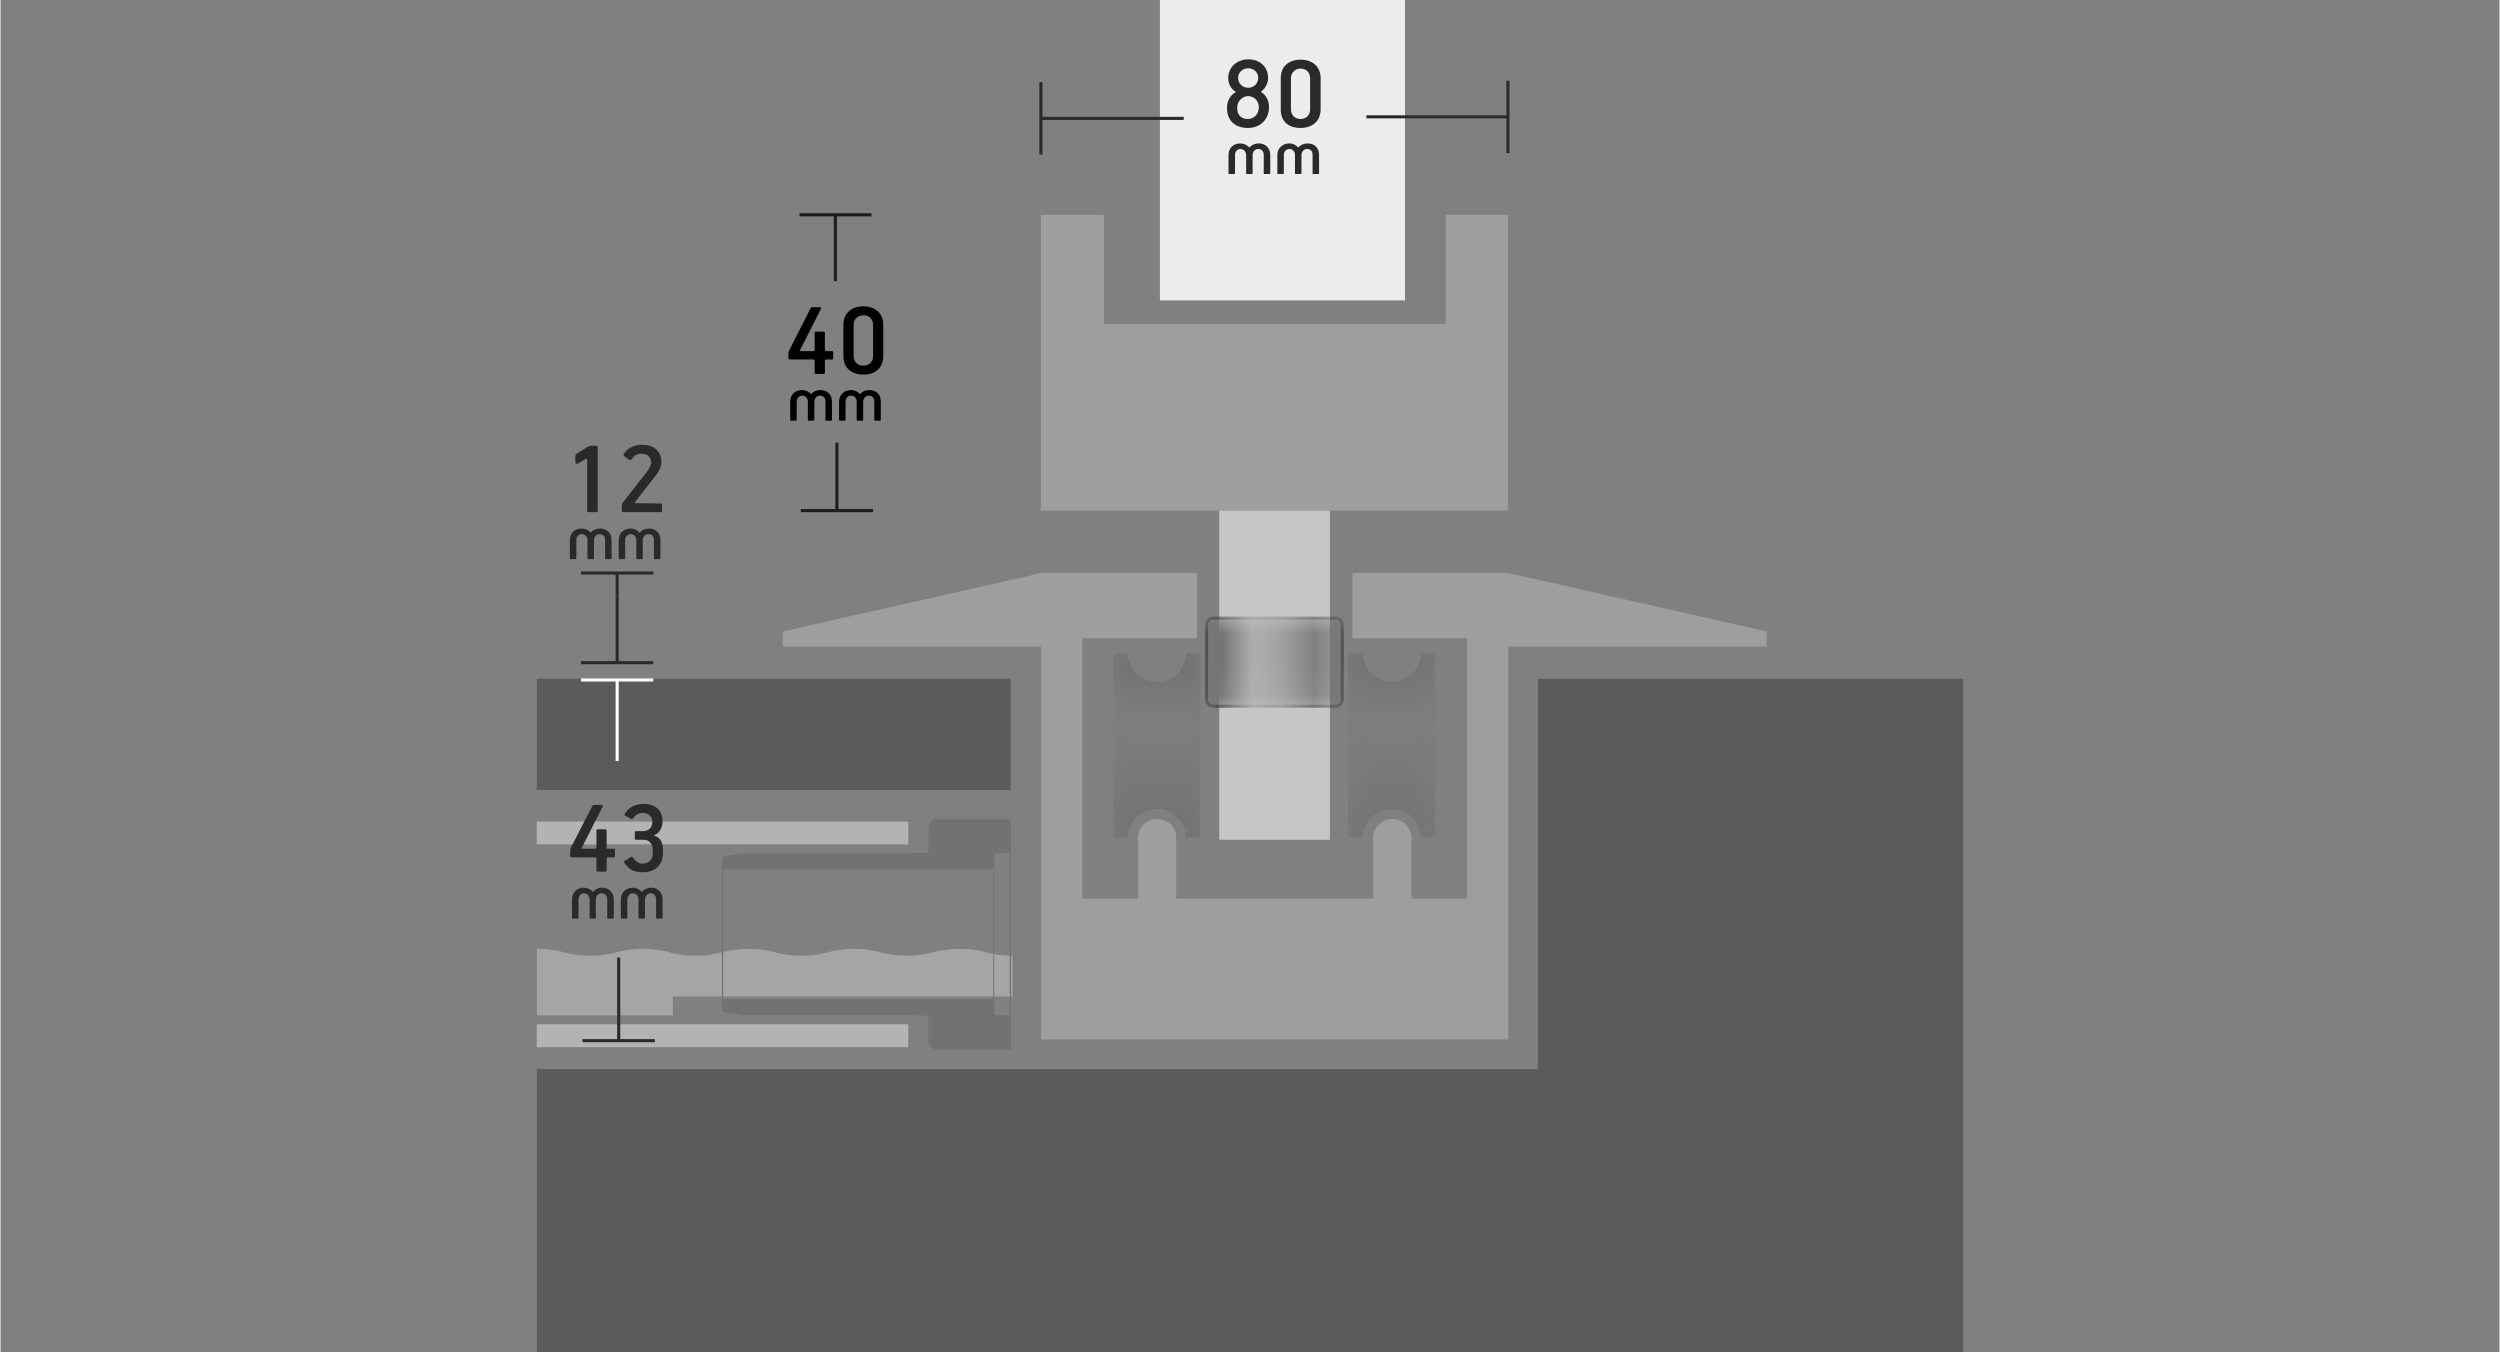 <?xml version="1.0" encoding="UTF-8"?>
<!DOCTYPE svg PUBLIC "-//W3C//DTD SVG 1.1//EN" "http://www.w3.org/Graphics/SVG/1.1/DTD/svg11.dtd">
<!-- Creator: CorelDRAW -->
<svg xmlns="http://www.w3.org/2000/svg" xml:space="preserve" width="758px" height="410px" version="1.1" style="shape-rendering:geometricPrecision; text-rendering:geometricPrecision; image-rendering:optimizeQuality; fill-rule:evenodd; clip-rule:evenodd"
viewBox="0 0 80.85 43.75"
 xmlns:xlink="http://www.w3.org/1999/xlink"
 xmlns:xodm="http://www.corel.com/coreldraw/odm/2003">
 <rect x="0" y="0" width="80.85" height="43.75" fill="#808080" stroke="none"/>
 <defs>
  <style type="text/css">
   <![CDATA[
    .str3 {stroke:#FEFEFE;stroke-width:0.1;stroke-miterlimit:2.613}
    .str0 {stroke:#2B2A29;stroke-width:0.1;stroke-miterlimit:2.613}
    .str2 {stroke:#2B2A29;stroke-width:0.1;stroke-miterlimit:2.613}
    .str1 {stroke:#1F1C21;stroke-width:0.1;stroke-miterlimit:2.613}
    .fil0 {fill:none}
    .fil9 {fill:none;fill-rule:nonzero}
    .fil2 {fill:#EBECEC}
    .fil5 {fill:#C5C6C6}
    .fil7 {fill:#B2B3B3}
    .fil3 {fill:#9D9E9E}
    .fil4 {fill:#727271}
    .fil1 {fill:#5B5B5B}
    .fil8 {fill:#727271;fill-rule:nonzero}
    .fil11 {fill:#2B2A29;fill-rule:nonzero}
    .fil10 {fill:black;fill-rule:nonzero}
    .fil6 {fill:#EBECEC;fill-opacity:0.349}
   ]]>
  </style>
      <clipPath id="id0">
       <path d="M38.83 21.13l-0.48 0c0,0.52 -0.42,0.93 -0.93,0.93 -0.52,0 -0.94,-0.41 -0.94,-0.93l-0.48 0 0 5.98 0.48 0c0,-0.51 0.42,-0.93 0.94,-0.93 0.51,0 0.93,0.42 0.93,0.93l0.48 0 0 -5.98z"/>
      </clipPath>
         <mask id="id1">
  <linearGradient id="id2" gradientUnits="userSpaceOnUse" x1="37.76" y1="26.91" x2="37.76" y2="22.74">
   <stop offset="0" style="stop-opacity:1; stop-color:white"/>
   <stop offset="1" style="stop-opacity:0; stop-color:white"/>
  </linearGradient>
          <rect style="fill:url(#id2)" x="35.74" y="20.69" width="3.32" height="7.03"/>
         </mask>
         <mask id="id3">
  <linearGradient id="id4" gradientUnits="userSpaceOnUse" x1="37.76" y1="21.5" x2="37.76" y2="23.56">
   <stop offset="0" style="stop-opacity:1; stop-color:white"/>
   <stop offset="1" style="stop-opacity:0; stop-color:white"/>
  </linearGradient>
          <rect style="fill:url(#id4)" x="35.74" y="20.69" width="3.32" height="7.03"/>
         </mask>
      <clipPath id="id5">
       <path d="M46.43 21.13l-0.48 0c0,0.52 -0.42,0.93 -0.93,0.93 -0.52,0 -0.94,-0.41 -0.94,-0.93l-0.48 0 0 5.98 0.48 0c0,-0.51 0.42,-0.93 0.94,-0.93 0.51,0 0.93,0.42 0.93,0.93l0.48 0 0 -5.98z"/>
      </clipPath>
         <mask id="id6">
  <linearGradient id="id7" gradientUnits="userSpaceOnUse" x1="45.36" y1="26.91" x2="45.36" y2="22.74">
   <stop offset="0" style="stop-opacity:1; stop-color:white"/>
   <stop offset="1" style="stop-opacity:0; stop-color:white"/>
  </linearGradient>
          <rect style="fill:url(#id7)" x="43.34" y="20.69" width="3.32" height="7.03"/>
         </mask>
         <mask id="id8">
  <linearGradient id="id9" gradientUnits="userSpaceOnUse" x1="45.36" y1="21.5" x2="45.36" y2="23.56">
   <stop offset="0" style="stop-opacity:1; stop-color:white"/>
   <stop offset="1" style="stop-opacity:0; stop-color:white"/>
  </linearGradient>
          <rect style="fill:url(#id9)" x="43.34" y="20.69" width="3.32" height="7.03"/>
         </mask>
       <mask id="id10">
  <linearGradient id="id11" gradientUnits="userSpaceOnUse" x1="42.93" y1="21.1" x2="40.29" y2="21.1">
   <stop offset="0" style="stop-opacity:1; stop-color:white"/>
   <stop offset="1" style="stop-opacity:0; stop-color:white"/>
  </linearGradient>
        <rect style="fill:url(#id11)" x="38.97" y="19.95" width="4.49" height="2.95"/>
       </mask>
       <mask id="id12">
  <linearGradient id="id13" gradientUnits="userSpaceOnUse" x1="39.5" y1="21.1" x2="40.81" y2="21.1">
   <stop offset="0" style="stop-opacity:1; stop-color:white"/>
   <stop offset="1" style="stop-opacity:0; stop-color:white"/>
  </linearGradient>
        <rect style="fill:url(#id13)" x="38.97" y="19.95" width="4.49" height="2.95"/>
       </mask>
 </defs>
 <g id="Layer_x0020_1">
  <rect class="fil0" y="0.21" width="80.85" height="43.34"/>
  <g id="_1623899921392">
   <g>
    <polygon class="fil1" points="49.74,21.96 63.5,21.96 63.5,34.59 63.5,43.75 49.74,43.75 17.35,43.75 17.35,34.59 49.74,34.59 "/>
    <g>
     <rect class="fil2" x="37.51" width="7.93" height="9.72"/>
     <polygon class="fil3" points="33.66,6.95 35.7,6.95 35.7,10.48 46.76,10.48 46.76,6.95 48.77,6.95 48.77,16.52 43.73,16.52 38.7,16.52 33.66,16.52 "/>
     <g>
     </g>
     <g style="clip-path:url(#id0)">
      <g>
       <g>
        <path class="fil4 str0" style="mask:url(#id1)" d="M39.01 27.43l0 -6.45c0,-0.13 -0.11,-0.24 -0.24,-0.24l-2.74 0c-0.13,0 -0.24,0.11 -0.24,0.24l0 6.45c0,0.14 0.11,0.24 0.24,0.24l2.74 0c0.13,0 0.24,-0.1 0.24,-0.24z"/>
        <path class="fil4 str0" style="mask:url(#id3)" d="M39.01 20.98l0 6.45c0,0.14 -0.11,0.24 -0.24,0.24l-2.74 0c-0.13,0 -0.24,-0.1 -0.24,-0.24l0 -6.45c0,-0.13 0.11,-0.24 0.24,-0.24l2.74 0c0.13,0 0.24,0.11 0.24,0.24z"/>
       </g>
      </g>
     </g>
     <path class="fil0" d="M38.83 21.13l-0.48 0c0,0.52 -0.42,0.93 -0.93,0.93 -0.52,0 -0.94,-0.41 -0.94,-0.93l-0.48 0 0 5.98 0.48 0c0,-0.51 0.42,-0.93 0.94,-0.93 0.51,0 0.93,0.42 0.93,0.93l0.48 0 0 -5.98z"/>
     <g>
     </g>
     <g style="clip-path:url(#id5)">
      <g>
       <g>
        <path class="fil4 str0" style="mask:url(#id6)" d="M46.61 27.43l0 -6.45c0,-0.13 -0.11,-0.24 -0.24,-0.24l-2.74 0c-0.13,0 -0.24,0.11 -0.24,0.24l0 6.45c0,0.14 0.11,0.24 0.24,0.24l2.74 0c0.13,0 0.24,-0.1 0.24,-0.24z"/>
        <path class="fil4 str0" style="mask:url(#id8)" d="M46.61 20.98l0 6.45c0,0.14 -0.11,0.24 -0.24,0.24l-2.74 0c-0.13,0 -0.24,-0.1 -0.24,-0.24l0 -6.45c0,-0.13 0.11,-0.24 0.24,-0.24l2.74 0c0.13,0 0.24,0.11 0.24,0.24z"/>
       </g>
      </g>
     </g>
     <path class="fil0" d="M46.43 21.13l-0.48 0c0,0.52 -0.42,0.93 -0.93,0.93 -0.52,0 -0.94,-0.41 -0.94,-0.93l-0.48 0 0 5.98 0.48 0c0,-0.51 0.42,-0.93 0.94,-0.93 0.51,0 0.93,0.42 0.93,0.93l0.48 0 0 -5.98z"/>
     <path class="fil3" d="M45.03 26.5l-0.01 0c-0.34,0 -0.61,0.27 -0.61,0.61l0 1.96 -0.67 0 -1.07 0 -0.13 0 -2.63 0 -0.13 0 -1.07 0 -0.67 0 0 -1.96c0,-0.34 -0.27,-0.61 -0.61,-0.61l-0.01 0 0 0c-0.34,0 -0.62,0.27 -0.62,0.61l0 1.96 -1.8 0 0 -8.42 3.71 0 0 -2.11 -5.04 0 -8.36 1.89 0 0.49 8.36 0 0 11.66 0 1.05 5.04 0 5.03 0 5.04 0 0 -1.05 0 -11.66 8.36 0 0 -0.49 -8.36 -1.89 -5.04 0 0 2.11 3.71 0 0 8.42 -1.8 0 0 -1.96c0,-0.34 -0.28,-0.61 -0.62,-0.61l0 0z"/>
     <rect class="fil5" x="39.43" y="16.52" width="3.58" height="10.65"/>
     <g>
      <path class="fil4 str0" style="mask:url(#id10)" d="M43.2 20l-3.97 0c-0.11,0 -0.21,0.09 -0.21,0.21l0 2.42c0,0.12 0.1,0.22 0.21,0.22l3.97 0c0.12,0 0.21,-0.1 0.21,-0.22l0 -2.42c0,-0.12 -0.09,-0.21 -0.21,-0.21z"/>
      <path class="fil4 str0" style="mask:url(#id12)" d="M39.23 20l3.97 0c0.12,0 0.21,0.09 0.21,0.21l0 2.42c0,0.12 -0.09,0.22 -0.21,0.22l-3.97 0c-0.11,0 -0.21,-0.1 -0.21,-0.22l0 -2.42c0,-0.12 0.1,-0.21 0.21,-0.21z"/>
     </g>
    </g>
    <g>
     <path class="fil6" d="M21.75 32.24l0.74 0 10.25 0 0 -1.32 0 0c-0.33,0 -0.62,-0.04 -0.86,-0.11 -0.23,-0.07 -0.53,-0.11 -0.85,-0.11 -0.32,0 -0.62,0.04 -0.86,0.11 -0.23,0.07 -0.53,0.11 -0.85,0.11 -0.32,0 -0.62,-0.04 -0.85,-0.11 -0.24,-0.07 -0.53,-0.11 -0.86,-0.11 -0.32,0 -0.61,0.04 -0.85,0.11 -0.24,0.07 -0.53,0.11 -0.85,0.11 -0.33,0 -0.62,-0.04 -0.86,-0.11 -0.23,-0.07 -0.53,-0.11 -0.85,-0.11 -0.32,0 -0.62,0.04 -0.86,0.11 -0.23,0.07 -0.53,0.11 -0.85,0.11l0 0 0 0 -0.01 0 0 0 -0.02 0 0 0 -0.01 0 0 0 -0.02 0 0 0 -0.01 -0.01 0 0 -0.02 0 0 0 -0.01 0 0 0 -0.02 0 0 0 -0.01 0 0 0 -0.02 0 0 0 -0.01 0 0 0 -0.02 0 0 0 -0.01 0 0 0 -0.02 0 0 0 -0.01 0 0 0 -0.02 0 0 0 -0.01 0 0 0 -0.01 0 0 0 -0.02 0 0 0 -0.01 -0.01 0 0 -0.02 0 0 0 -0.01 0 0 0 -0.02 0 0 0 -0.01 0 0 0 -0.01 0 0 0 -0.02 0 0 0 -0.01 0 0 0 -0.01 -0.01 0 0 -0.02 0 0 0 -0.01 0 0 0 -0.02 0 0 0 -0.01 0 0 0 -0.01 0 0 0 -0.02 -0.01 0 0 -0.01 0 0 0 -0.01 0 0 0 -0.02 0 0 0 -0.01 0 0 0 -0.01 -0.01 0 0 -0.01 0 0 0 -0.02 0 0 0 -0.01 0 0 0 -0.01 0 0 0 -0.02 -0.01 0 0 -0.01 0 0 0 -0.01 0 0 0 -0.01 0 0 0 -0.02 -0.01 0 0 -0.01 0 0 0 -0.01 0 0 0 -0.01 0 0 0 -0.01 -0.01 0 0 -0.02 0 0 0 -0.01 0 0 0 -0.01 0 0 -0.01 -0.01 0 0 0 -0.01 0 0 0 -0.02 0 0 0 -0.01 -0.01 0 0 -0.01 0 0 0 -0.01 0 0 0 -0.01 -0.01 0 0 -0.01 0 0 0 -0.01 0 0 0 -0.01 0 -0.01 0 -0.01 -0.01 0 0 -0.02 0 0 0 -0.01 -0.01 0 0 -0.02 0 0 0 0 0 -0.01 -0.01 -0.01 0 -0.01 0 0 0 -0.01 0 0 0 -0.01 0 0 0 -0.01 -0.01 0 0 -0.01 0 -0.01 0 -0.01 0 0 0 -0.01 0 0 0 -0.01 -0.01 0 0 -0.01 0 0 0 -0.02 0 0 0 -0.01 0 0 0 -0.01 -0.01 0 0 -0.01 0 0 0 -0.02 0 0 0 -0.01 0 0 0 -0.01 -0.01 0 0 -0.02 0 0 0 -0.01 0 0 0 -0.01 0 0 0 -0.02 0 0 0 -0.01 -0.01 0 0 -0.01 0 0 0 -0.02 0 0 0 -0.01 0 0 0 -0.01 0 0 0 -0.02 0 0 0 -0.01 -0.01 0 0 -0.01 0 0 0 -0.02 0 0 0 -0.01 0 0 0 -0.01 0 0 0 -0.02 0 0 0 -0.01 0 0 0 -0.02 -0.01 0 0 -0.01 0 0 0 -0.01 0 0 0 -0.02 0 0 0 -0.01 0 0 0 -0.02 0 0 0 -0.01 0 0 0 -0.02 0 0 0 -0.01 0 0 0 -0.02 0 0 0 -0.01 -0.01 0 0 -0.01 0 0 0 -0.02 0 0 0 -0.01 0 0 0 -0.02 0 0 0 -0.01 0 0 0 -0.02 0 0 0 -0.01 0 0 0 -0.02 0 0 0 -0.01 0 0 0 -0.02 0 0 0 -0.01 0 -0.02 0 -0.01 0 -0.02 0 0 0 -0.01 0 0 0 -0.02 0 0 0 -0.01 0 0 0 -0.02 0 0 0 -0.01 0 0 0 -0.02 0 0 0 -0.01 0 0 0 -0.02 0 0 0 -0.01 0 0 0 -0.02 0 0 0 -0.01 0.01 0 0 -0.01 0 0 0 -0.02 0 0 0 -0.01 0 0 0 -0.02 0 0 0 -0.01 0 0 0 -0.02 0 0 0 -0.01 0 0 0 -0.01 0 0 0 -0.02 0 0 0 -0.01 0.01 0 0 -0.02 0 0 0 -0.01 0 0 0 -0.01 0 0 0 -0.02 0 0 0 -0.01 0 -0.02 0 0 0 -0.01 0.01 0 0 -0.01 0 0 0 -0.02 0 -0.01 0 0 0 -0.01 0 -0.02 0 -0.01 0.01 0 0 -0.01 0 0 0 -0.03 0 0 0 -0.01 0 0 0 -0.04 0.01 0 0 -0.03 0.01 0 0 -0.02 0 0 0 -0.04 0.01 0 0 -0.01 0 0 0c-0.05,0.01 -0.1,0.02 -0.15,0.04 -0.24,0.07 -0.53,0.11 -0.86,0.11 -0.32,0 -0.61,-0.04 -0.85,-0.11 -0.24,-0.07 -0.53,-0.11 -0.85,-0.11l-0.02 0 0 0.61 0 0.93 0 0.61 4.4 0 0 -0.61z"/>
     <g>
      <rect class="fil7" x="17.35" y="26.58" width="12.02" height="0.74"/>
      <rect class="fil7" x="17.35" y="33.14" width="12.02" height="0.74"/>
     </g>
     <g>
      <polygon class="fil8" points="32.69,26.5 32.69,33.95 32.65,33.95 32.65,26.5 "/>
      <polygon class="fil8" points="23.38,28.13 23.38,32.32 23.34,32.32 23.34,28.13 "/>
      <polygon class="fil8" points="32.15,28.13 32.15,32.32 32.12,32.32 32.12,28.13 "/>
      <g>
       <path class="fil4" d="M23.34 28.13l8.81 0 0 -0.43 0 -0.02c0,-0.02 0.01,-0.04 0.03,-0.06 0.01,-0.01 0.03,-0.02 0.05,-0.02l0.38 0c0.02,0 0.04,-0.01 0.05,-0.02 0.02,-0.01 0.03,-0.03 0.03,-0.05l0 -0.95 0 -0.08 -0.8 0 -0.27 0 -1.34 0c-0.07,0 -0.13,0.03 -0.18,0.08 -0.06,0.04 -0.08,0.11 -0.08,0.17l0 0.59 0 0.25 -0.27 0 -0.14 0 0 0.01 -0.15 0 -5.4 0 -0.61 0.1c-0.06,0.01 -0.11,0.06 -0.11,0.12l0 0.31z"/>
       <path class="fil4" d="M30.55 33.95l2.14 0 0 -0.08 0 -0.95c0,-0.01 -0.01,-0.02 -0.01,-0.03l-0.04 -0.04c-0.01,0 -0.02,0 -0.03,0l-0.38 0c-0.02,0 -0.04,-0.01 -0.05,-0.02 -0.02,-0.02 -0.03,-0.04 -0.03,-0.06l0 -0.02 0 -0.43 -8.81 0 0 0.31c0,0.06 0.05,0.11 0.11,0.12l0.61 0.1 5.55 0 0 0.01 0.14 0 0.27 0 0 0.25 0 0.59c0,0.06 0.03,0.13 0.08,0.17 0.05,0.05 0.11,0.08 0.18,0.08l0.27 0z"/>
      </g>
     </g>
    </g>
    <rect class="fil1" x="17.35" y="21.96" width="15.33" height="3.6"/>
    <g>
     <line class="fil9 str1" x1="27.06" y1="16.52" x2="27.06" y2= "14.32" />
     <line id="_1" class="fil9 str1" x1="25.89" y1="16.52" x2="28.23" y2= "16.52" />
    </g>
    <g>
     <line class="fil9 str1" x1="27.01" y1="6.95" x2="27.01" y2= "9.1" />
     <line id="_1_0" class="fil9 str1" x1="28.18" y1="6.95" x2="25.85" y2= "6.95" />
    </g>
    <path class="fil10" d="M25.53 11.31c-0.03,0.05 -0.04,0.07 -0.04,0.15l0 0.13c0,0.03 0.03,0.04 0.05,0.04l0.75 0c0.04,0 0.05,0.02 0.05,0.05l0 0.38c0,0.02 0.01,0.04 0.04,0.04l0.25 0c0.03,0 0.04,-0.02 0.04,-0.04l0 -0.37c0,-0.04 0.02,-0.06 0.05,-0.06l0.18 0c0.02,0 0.04,-0.01 0.04,-0.04l0 -0.2c0,-0.02 -0.02,-0.03 -0.04,-0.03l-0.19 0c-0.03,0 -0.04,-0.02 -0.04,-0.06l0 -0.53c0,-0.02 -0.01,-0.04 -0.04,-0.04l-0.25 0c-0.03,0 -0.04,0.01 -0.04,0.03l0 0.54c0,0.02 0,0.06 -0.04,0.06l-0.41 0c-0.04,0 -0.03,-0.03 -0.02,-0.04l0.67 -1.32c0.02,-0.02 0.01,-0.06 -0.04,-0.06l-0.23 0c-0.03,0 -0.05,0.01 -0.06,0.03l-0.68 1.34z"/>
    <path id="_1_1" class="fil10" d="M28.56 11.52l0 -1.01c0,-0.39 -0.28,-0.6 -0.65,-0.6 -0.37,0 -0.64,0.22 -0.64,0.6l0 1.01c0,0.39 0.27,0.6 0.65,0.6 0.38,0 0.64,-0.22 0.64,-0.6zm-0.33 0c0,0.19 -0.13,0.31 -0.32,0.31 -0.18,0 -0.31,-0.13 -0.31,-0.31l0 -1.01c0,-0.18 0.13,-0.31 0.32,-0.31 0.18,0 0.31,0.12 0.31,0.31l0 1.01z"/>
    <path class="fil10" d="M26.9 13.58l0 -0.59c0,-0.22 -0.15,-0.37 -0.38,-0.37 -0.11,0 -0.23,0.05 -0.28,0.12 -0.01,0.01 -0.02,0.01 -0.03,0 -0.06,-0.07 -0.17,-0.12 -0.28,-0.12 -0.23,0 -0.38,0.16 -0.38,0.37l0 0.6c0,0.01 0.01,0.02 0.02,0.02l0.16 0c0.02,0 0.03,-0.01 0.03,-0.03l0 -0.59c0,-0.1 0.07,-0.19 0.18,-0.19 0.1,0 0.18,0.09 0.18,0.19l0 0.6c0,0.01 0.01,0.02 0.03,0.02l0.15 0c0.02,0 0.03,-0.01 0.03,-0.03l0 -0.59c0,-0.1 0.08,-0.19 0.18,-0.19 0.13,0 0.18,0.09 0.18,0.19l0 0.6c0,0.01 0,0.02 0.02,0.02l0.16 0c0.02,0 0.03,-0.01 0.03,-0.03z"/>
    <path id="_1_2" class="fil10" d="M28.48 13.58l0 -0.59c0,-0.22 -0.14,-0.37 -0.37,-0.37 -0.12,0 -0.23,0.05 -0.29,0.12 -0.01,0.01 -0.02,0.01 -0.03,0 -0.06,-0.07 -0.16,-0.12 -0.27,-0.12 -0.23,0 -0.39,0.16 -0.39,0.37l0 0.6c0,0.01 0.01,0.02 0.03,0.02l0.15 0c0.02,0 0.03,-0.01 0.03,-0.03l0 -0.59c0,-0.1 0.07,-0.19 0.18,-0.19 0.11,0 0.18,0.09 0.18,0.19l0 0.6c0,0.01 0.01,0.02 0.03,0.02l0.15 0c0.02,0 0.03,-0.01 0.03,-0.03l0 -0.59c0,-0.1 0.08,-0.19 0.18,-0.19 0.13,0 0.18,0.09 0.18,0.19l0 0.6c0,0.01 0.01,0.02 0.03,0.02l0.15 0c0.02,0 0.03,-0.01 0.03,-0.03z"/>
    <g>
     <line class="fil9 str2" x1="33.66" y1="3.83" x2="38.28" y2= "3.83" />
     <line id="_1_3" class="fil9 str2" x1="33.66" y1="2.66" x2="33.66" y2= "5" />
    </g>
    <g>
     <line class="fil9 str2" x1="48.77" y1="3.78" x2="44.19" y2= "3.78" />
     <line id="_1_4" class="fil9 str2" x1="48.77" y1="4.95" x2="48.77" y2= "2.61" />
    </g>
    <path class="fil11" d="M40.37 1.92c-0.36,0 -0.65,0.25 -0.65,0.61 0,0.15 0.08,0.35 0.23,0.43 0.02,0.01 0.02,0.02 0,0.03 -0.16,0.09 -0.27,0.28 -0.27,0.5 0,0.45 0.3,0.65 0.68,0.65 0.37,0 0.68,-0.25 0.68,-0.68 0,-0.21 -0.1,-0.38 -0.24,-0.47 -0.02,-0.01 -0.02,-0.03 0,-0.04 0.13,-0.1 0.21,-0.27 0.21,-0.42 0,-0.38 -0.28,-0.61 -0.64,-0.61zm0.32 0.6c0,0.18 -0.14,0.32 -0.32,0.32 -0.2,0 -0.33,-0.15 -0.33,-0.31 0,-0.19 0.14,-0.32 0.33,-0.32 0.19,0 0.32,0.14 0.32,0.31zm-0.33 0.59c0.19,0 0.35,0.14 0.35,0.36 0,0.24 -0.17,0.38 -0.36,0.38 -0.2,0 -0.34,-0.12 -0.34,-0.36 0,-0.23 0.18,-0.38 0.35,-0.38z"/>
    <path id="_1_5" class="fil11" d="M42.71 3.54l0 -1.01c0,-0.39 -0.28,-0.6 -0.65,-0.6 -0.38,0 -0.64,0.22 -0.64,0.6l0 1.01c0,0.4 0.26,0.6 0.64,0.6 0.38,0 0.65,-0.22 0.65,-0.6zm-0.34 0c0,0.19 -0.13,0.31 -0.31,0.31 -0.18,0 -0.31,-0.12 -0.31,-0.31l0 -1.01c0,-0.18 0.13,-0.31 0.31,-0.31 0.18,0 0.31,0.12 0.31,0.31l0 1.01z"/>
    <path class="fil11" d="M41.08 5.61l0 -0.6c0,-0.22 -0.15,-0.37 -0.38,-0.37 -0.11,0 -0.22,0.05 -0.28,0.12 -0.01,0.01 -0.02,0.01 -0.03,0 -0.06,-0.07 -0.17,-0.12 -0.28,-0.12 -0.23,0 -0.38,0.16 -0.38,0.37l0 0.6c0,0.02 0.01,0.02 0.03,0.02l0.15 0c0.02,0 0.03,0 0.03,-0.02l0 -0.6c0,-0.1 0.07,-0.19 0.18,-0.19 0.1,0 0.18,0.09 0.18,0.19l0 0.6c0,0.02 0.01,0.02 0.03,0.02l0.15 0c0.02,0 0.03,0 0.03,-0.02l0 -0.6c0,-0.1 0.08,-0.19 0.18,-0.19 0.13,0 0.18,0.09 0.18,0.19l0 0.6c0,0.02 0,0.02 0.02,0.02l0.16 0c0.02,0 0.03,0 0.03,-0.02z"/>
    <path id="_1_6" class="fil11" d="M42.66 5.61l0 -0.6c0,-0.22 -0.14,-0.37 -0.37,-0.37 -0.12,0 -0.23,0.05 -0.29,0.12 -0.01,0.01 -0.02,0.01 -0.03,0 -0.06,-0.07 -0.16,-0.12 -0.27,-0.12 -0.23,0 -0.39,0.16 -0.39,0.37l0 0.6c0,0.02 0.01,0.02 0.03,0.02l0.15 0c0.02,0 0.03,0 0.03,-0.02l0 -0.6c0,-0.1 0.07,-0.19 0.18,-0.19 0.11,0 0.18,0.09 0.18,0.19l0 0.6c0,0.02 0.01,0.02 0.03,0.02l0.15 0c0.02,0 0.03,0 0.03,-0.02l0 -0.6c0,-0.1 0.08,-0.19 0.18,-0.19 0.13,0 0.18,0.09 0.18,0.19l0 0.6c0,0.02 0.01,0.02 0.03,0.02l0.15 0c0.02,0 0.03,0 0.03,-0.02z"/>
    <g>
     <line class="fil9 str2" x1="19.95" y1="21.44" x2="19.95" y2= "19.26" />
     <line id="_1_7" class="fil9 str2" x1="18.78" y1="21.44" x2="21.12" y2= "21.44" />
    </g>
    <g>
     <line class="fil9 str2" x1="19.95" y1="18.54" x2="19.95" y2= "19.26" />
     <line id="_1_8" class="fil9 str2" x1="21.12" y1="18.54" x2="18.78" y2= "18.54" />
    </g>
    <g>
     <path class="fil11" d="M19.32 16.53l0 -2.06c0,-0.03 -0.02,-0.05 -0.06,-0.05l-0.15 0c-0.03,0 -0.06,0.01 -0.1,0.03l-0.37 0.23c-0.03,0.02 -0.04,0.05 -0.04,0.09l0 0.19c0,0.05 0.04,0.06 0.1,0.03l0.23 -0.14c0.03,-0.01 0.05,-0.01 0.05,0.03l0 1.65c0,0.03 0.02,0.04 0.05,0.04l0.24 0c0.03,0 0.05,-0.01 0.05,-0.04z"/>
     <path id="_1_9" class="fil11" d="M21.4 16.53l0 -0.2c0,-0.03 -0.01,-0.04 -0.04,-0.04l-0.8 -0.01c-0.04,0 -0.05,-0.01 -0.03,-0.04l0.64 -0.82c0.09,-0.1 0.21,-0.29 0.21,-0.46 0,-0.38 -0.26,-0.57 -0.61,-0.57 -0.24,0 -0.46,0.08 -0.6,0.29 -0.02,0.03 -0.02,0.06 0.02,0.09l0.14 0.1c0.04,0.03 0.07,0.01 0.1,-0.03 0.06,-0.09 0.16,-0.16 0.29,-0.16 0.23,0 0.33,0.13 0.33,0.29 0,0.1 -0.09,0.23 -0.15,0.31l-0.75 0.96c-0.05,0.06 -0.05,0.09 -0.05,0.15l0 0.13c0,0.03 0.02,0.05 0.06,0.05l1.2 0c0.02,0 0.04,-0.01 0.04,-0.04z"/>
     <path class="fil11" d="M19.77 18.06l0 -0.59c0,-0.22 -0.15,-0.37 -0.38,-0.37 -0.11,0 -0.23,0.05 -0.28,0.12 -0.01,0.01 -0.02,0.01 -0.03,0 -0.06,-0.07 -0.17,-0.12 -0.28,-0.12 -0.23,0 -0.38,0.16 -0.38,0.37l0 0.59c0,0.02 0.01,0.03 0.02,0.03l0.16 0c0.02,0 0.03,-0.01 0.03,-0.03l0 -0.59c0,-0.1 0.07,-0.19 0.18,-0.19 0.1,0 0.18,0.09 0.18,0.19l0 0.59c0,0.02 0.01,0.03 0.03,0.03l0.15 0c0.02,0 0.03,-0.01 0.03,-0.03l0 -0.59c0,-0.1 0.08,-0.19 0.17,-0.19 0.14,0 0.19,0.09 0.19,0.19l0 0.59c0,0.02 0,0.03 0.02,0.03l0.16 0c0.02,0 0.03,-0.01 0.03,-0.03z"/>
     <path id="_1_10" class="fil11" d="M21.35 18.06l0 -0.59c0,-0.22 -0.14,-0.37 -0.37,-0.37 -0.12,0 -0.23,0.05 -0.29,0.12 -0.01,0.01 -0.02,0.01 -0.03,0 -0.06,-0.07 -0.16,-0.12 -0.27,-0.12 -0.23,0 -0.39,0.16 -0.39,0.37l0 0.59c0,0.02 0.01,0.03 0.03,0.03l0.15 0c0.02,0 0.03,-0.01 0.03,-0.03l0 -0.59c0,-0.1 0.07,-0.19 0.18,-0.19 0.11,0 0.18,0.09 0.18,0.19l0 0.59c0,0.02 0.01,0.03 0.03,0.03l0.15 0c0.02,0 0.03,-0.01 0.03,-0.03l0 -0.59c0,-0.1 0.08,-0.19 0.18,-0.19 0.13,0 0.18,0.09 0.18,0.19l0 0.59c0,0.02 0.01,0.03 0.03,0.03l0.15 0c0.02,0 0.03,-0.01 0.03,-0.03z"/>
    </g>
   </g>
   <g>
    <line class="fil9 str2" x1="20" y1="33.67" x2="20" y2= "30.98" />
    <line id="_1_11" class="fil9 str2" x1="18.83" y1="33.67" x2="21.17" y2= "33.67" />
   </g>
   <g>
    <line class="fil9 str3" x1="19.95" y1="22" x2="19.95" y2= "24.62" />
    <line id="_1_12" class="fil9 str3" x1="21.12" y1="22" x2="18.78" y2= "22" />
   </g>
   <path class="fil11" d="M18.46 27.41c-0.02,0.05 -0.03,0.08 -0.03,0.16l0 0.12c0,0.04 0.03,0.05 0.05,0.05l0.75 0c0.04,0 0.05,0.01 0.05,0.05l0 0.37c0,0.02 0.01,0.04 0.04,0.04l0.25 0c0.03,0 0.04,-0.02 0.04,-0.04l0 -0.37c0,-0.04 0.02,-0.05 0.05,-0.05l0.18 0c0.02,0 0.04,-0.01 0.04,-0.04l0 -0.2c0,-0.03 -0.02,-0.04 -0.04,-0.04l-0.19 0c-0.03,0 -0.04,-0.01 -0.04,-0.06l0 -0.53c0,-0.02 -0.01,-0.04 -0.04,-0.04l-0.25 0c-0.03,0 -0.04,0.02 -0.04,0.04l0 0.54c0,0.02 0,0.05 -0.04,0.05l-0.41 0c-0.04,0 -0.03,-0.02 -0.02,-0.04l0.67 -1.32c0.02,-0.02 0.01,-0.06 -0.04,-0.06l-0.23 0c-0.03,0 -0.05,0.01 -0.06,0.03l-0.69 1.34z"/>
   <path id="_1_13" class="fil11" d="M21.43 27.6l0 -0.15c0,-0.15 -0.07,-0.35 -0.25,-0.4 -0.03,-0.01 -0.04,-0.03 -0.01,-0.04 0.16,-0.06 0.25,-0.26 0.25,-0.43 0,-0.34 -0.21,-0.57 -0.61,-0.57 -0.24,0 -0.48,0.09 -0.6,0.3 -0.03,0.03 -0.03,0.07 0.02,0.09l0.16 0.09c0.04,0.03 0.07,0 0.09,-0.03 0.06,-0.1 0.17,-0.16 0.3,-0.16 0.17,0 0.31,0.11 0.31,0.3 0,0.17 -0.12,0.29 -0.3,0.29l-0.22 0c-0.04,0 -0.05,0.01 -0.05,0.04l0 0.2c0,0.03 0.02,0.04 0.05,0.04l0.24 0c0.18,0 0.29,0.14 0.29,0.3l0 0.16c0,0.18 -0.13,0.31 -0.33,0.31 -0.13,0 -0.24,-0.09 -0.31,-0.19 -0.02,-0.04 -0.04,-0.04 -0.07,-0.02l-0.18 0.11c-0.04,0.02 -0.04,0.05 -0.03,0.07 0.04,0.07 0.1,0.12 0.16,0.18 0.12,0.1 0.27,0.13 0.44,0.13 0.39,0 0.65,-0.23 0.65,-0.62z"/>
   <path class="fil11" d="M19.84 29.69l0 -0.59c0,-0.22 -0.15,-0.38 -0.38,-0.38 -0.12,0 -0.23,0.06 -0.28,0.13 -0.01,0.01 -0.02,0.01 -0.03,-0.01 -0.06,-0.07 -0.17,-0.12 -0.28,-0.12 -0.23,0 -0.38,0.16 -0.38,0.38l0 0.59c0,0.02 0.01,0.03 0.02,0.03l0.16 0c0.02,0 0.03,-0.01 0.03,-0.03l0 -0.59c0,-0.1 0.07,-0.2 0.18,-0.2 0.1,0 0.18,0.1 0.18,0.2l0 0.59c0,0.02 0,0.03 0.03,0.03l0.15 0c0.02,0 0.02,-0.01 0.02,-0.03l0 -0.59c0,-0.1 0.08,-0.2 0.18,-0.2 0.14,0 0.19,0.1 0.19,0.2l0 0.59c0,0.02 0,0.03 0.02,0.03l0.16 0c0.02,0 0.03,-0.01 0.03,-0.03z"/>
   <path id="_1_14" class="fil11" d="M21.42 29.69l0 -0.59c0,-0.22 -0.14,-0.38 -0.37,-0.38 -0.12,0 -0.23,0.06 -0.29,0.13 -0.01,0.01 -0.02,0.01 -0.03,-0.01 -0.06,-0.07 -0.16,-0.12 -0.27,-0.12 -0.23,0 -0.39,0.16 -0.39,0.38l0 0.59c0,0.02 0.01,0.03 0.03,0.03l0.15 0c0.02,0 0.03,-0.01 0.03,-0.03l0 -0.59c0,-0.1 0.07,-0.2 0.18,-0.2 0.11,0 0.18,0.1 0.18,0.2l0 0.59c0,0.02 0.01,0.03 0.03,0.03l0.15 0c0.02,0 0.03,-0.01 0.03,-0.03l0 -0.59c0,-0.1 0.08,-0.2 0.18,-0.2 0.13,0 0.18,0.1 0.18,0.2l0 0.59c0,0.02 0.01,0.03 0.03,0.03l0.15 0c0.02,0 0.03,-0.01 0.03,-0.03z"/>
  </g>
 </g>
</svg>
